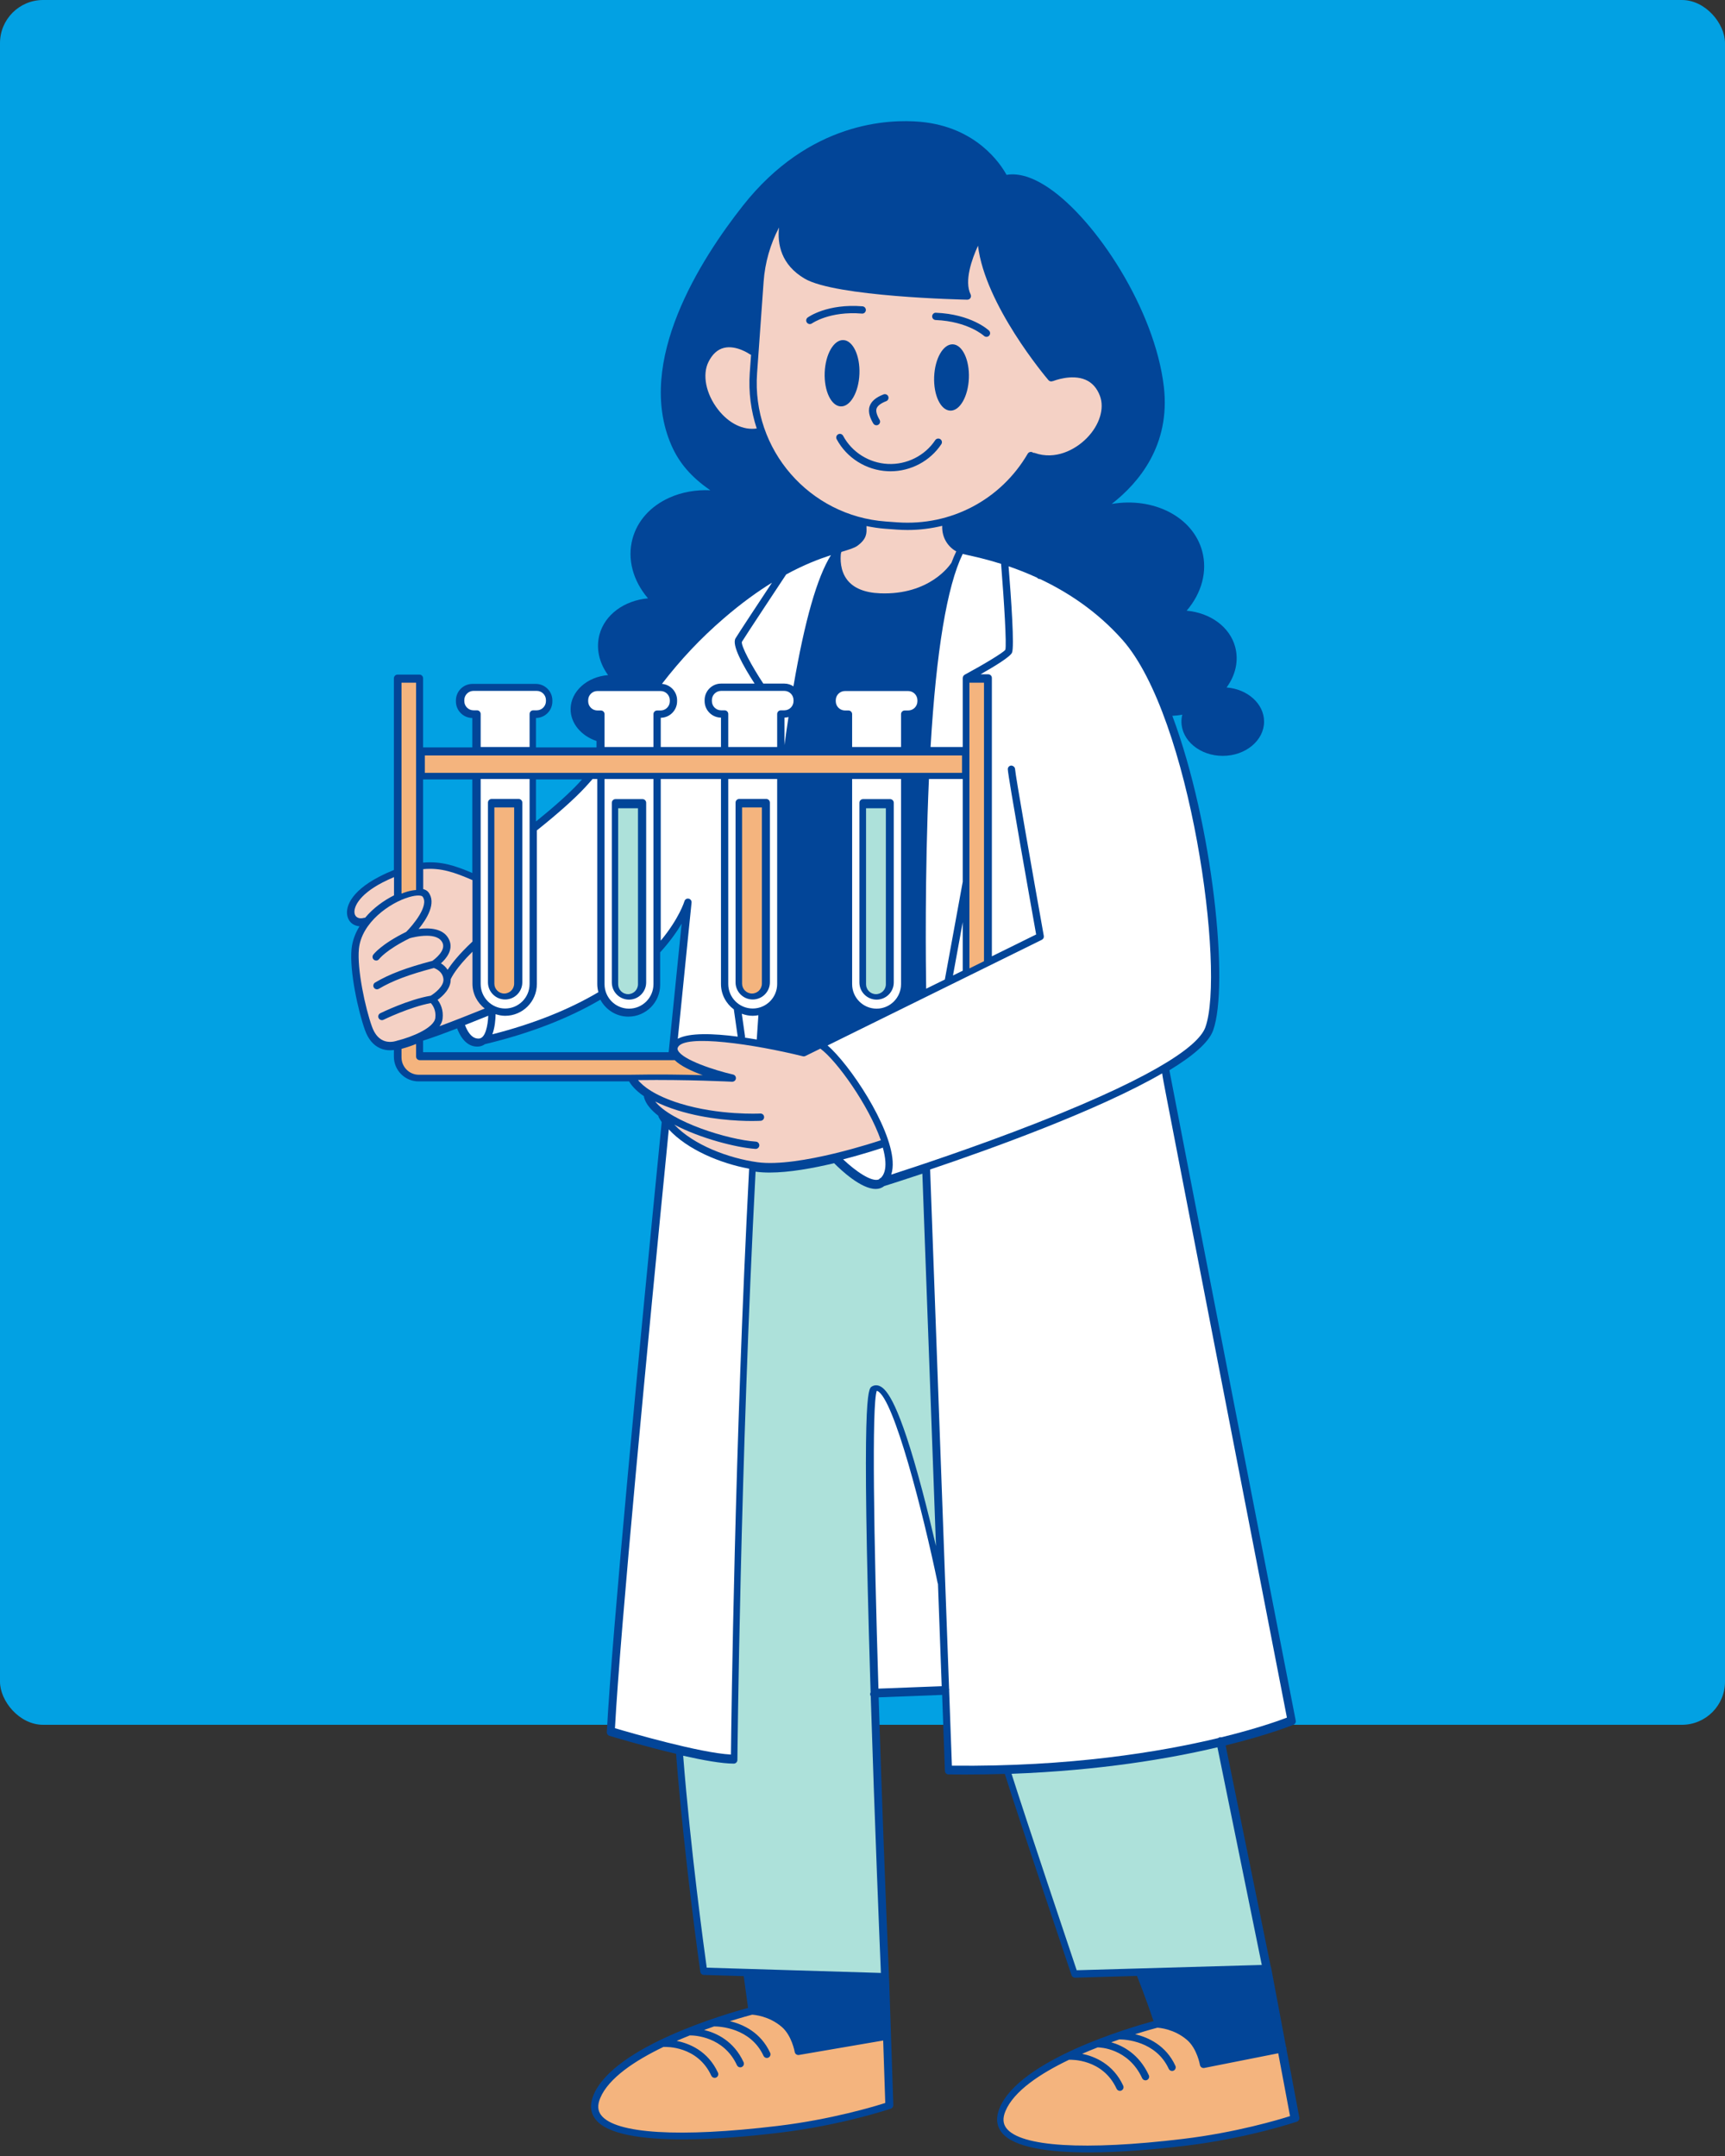 <svg width="400" height="500" viewBox="0 0 400 500" fill="none" xmlns="http://www.w3.org/2000/svg">
<rect x="0" y="0" width="400" height="500" fill="#333333" stroke="none"/>
<rect width="400" height="400" rx="10" fill="#02A1E3"/>
<path d="M87.901 203.336C89.088 202.721 90.237 202.203 91.338 201.76V157.298C91.338 156.829 91.717 156.45 92.186 156.45H97.263C97.731 156.45 98.109 156.829 98.109 157.298V173.332H109.523V166.509C107.422 166.491 105.72 164.777 105.72 162.673V162.442C105.72 160.325 107.44 158.605 109.553 158.605H124.249C126.363 158.605 128.085 160.325 128.085 162.442V162.673C128.085 164.777 126.381 166.491 124.28 166.509V173.332H138.322V171.841C134.723 170.639 132.315 167.719 132.315 164.481C132.315 160.348 136.141 156.942 141.007 156.566C138.896 153.67 138.167 150.326 139.014 147.159C140.253 142.54 144.743 139.263 150.26 138.761C146.759 134.667 145.415 129.634 146.658 124.984C147.781 120.79 150.832 117.389 155.247 115.409C158.133 114.117 161.385 113.55 164.716 113.7C160.285 110.649 157.471 107.364 155.679 103.244C147.258 83.886 162.469 60.123 172.283 47.68C187.676 28.17 206.182 27.596 213.419 28.25C226.467 29.437 232.077 38.121 233.401 40.551C236.23 40.07 239.533 41.097 243.241 43.62C254.157 51.042 267.781 71.781 269.874 89.669C271.458 103.201 264.095 111.962 257.784 116.874C267.485 115.219 276.633 119.848 278.772 127.85C280.018 132.499 278.674 137.533 275.17 141.626C280.69 142.131 285.18 145.406 286.416 150.024C287.263 153.191 286.54 156.535 284.426 159.434C289.294 159.808 293.118 163.214 293.118 167.349C293.118 171.731 288.818 175.294 283.538 175.294C278.255 175.294 273.958 171.731 273.958 167.349C273.958 166.803 274.022 166.267 274.156 165.74C273.389 165.889 272.616 165.966 271.849 166.01C281.272 191.259 285.039 228.505 281.306 238.955C280.294 241.782 276.522 244.951 271.162 248.206C271.991 252.801 300.172 397.559 300.458 399.034C300.535 399.428 300.326 399.819 299.956 399.974C299.832 400.028 294.382 402.278 284.205 404.778L294.657 456.045C294.686 456.107 294.722 456.166 294.735 456.236L298.202 474.667C298.246 474.744 298.287 474.824 298.308 474.917C298.326 475.017 298.321 475.118 298.305 475.213L301.292 491.08C301.372 491.492 301.132 491.901 300.736 492.035C300.623 492.076 289.364 495.887 274.813 497.632C268.533 498.387 260.158 499.167 252.432 499.167C243.225 499.167 234.94 498.057 232.221 494.471C231.04 492.913 230.896 491.029 231.794 488.863C236.454 477.633 262.269 470.128 267.483 468.715C266.919 467.028 265.534 462.992 263.652 458.236L249.299 458.646C249.291 458.646 249.283 458.646 249.275 458.646C248.912 458.646 248.588 458.417 248.472 458.069C248.349 457.706 236.323 421.956 232.999 411.387C230.012 411.48 226.941 411.531 223.777 411.531C222.515 411.531 221.236 411.523 219.946 411.508C219.495 411.503 219.127 411.145 219.112 410.694L218.468 393.069L203.747 393.633C204.421 415.421 205.307 438.793 206.144 458.401C206.146 458.447 206.126 458.491 206.12 458.538C206.136 458.592 206.162 458.643 206.164 458.702L207.148 488.189C207.161 488.562 206.926 488.899 206.574 489.018C206.463 489.059 195.202 492.869 180.65 494.615C174.373 495.369 165.998 496.149 158.272 496.149C149.065 496.149 140.778 495.04 138.059 491.453C136.877 489.896 136.733 488.011 137.632 485.846C142.338 474.508 168.604 466.967 173.465 465.659C173.295 464.413 172.919 461.689 172.458 458.288L163.202 458.01C162.793 457.994 162.448 457.691 162.391 457.284C162.355 457.024 158.674 431.193 156.771 406.729C149.233 404.943 141.828 402.711 141.313 402.554C140.94 402.443 140.695 402.09 140.714 401.701C141.89 378.986 148.275 312.299 153.44 260.221C153.2 259.868 152.968 259.51 152.768 259.142C152.703 259.026 152.678 258.903 152.67 258.777C150.971 257.451 149.745 256.014 149.343 254.49C149.323 254.408 149.325 254.323 149.331 254.24C147.243 252.809 146.29 251.514 145.888 250.788H97.062C93.905 250.788 91.338 248.221 91.338 245.065V243.504C91.066 243.543 90.764 243.571 90.435 243.571C89.734 243.571 88.929 243.453 88.118 243.09C86.552 242.39 85.383 240.984 84.637 238.906C83.051 234.481 81.027 225.243 81.519 220.114C81.707 218.165 82.392 216.397 83.368 214.819C82.147 214.721 81.143 214.059 80.698 212.919C79.82 210.673 81.182 206.819 87.901 203.336ZM158.061 214.208C156.969 216.057 155.36 218.353 153.079 220.861V228.392C153.079 232.459 149.768 235.768 145.7 235.768C142.881 235.768 140.459 234.164 139.215 231.839C131.723 236.229 122.73 239.702 112.445 242.155C112.048 242.444 111.593 242.642 111.047 242.696C110.908 242.711 110.769 242.717 110.637 242.717C107.893 242.717 106.513 239.882 105.998 238.492C103.202 239.576 100.352 240.631 98.109 241.337V244.019H155.054C156.39 230.644 157.469 220.029 158.061 214.208ZM124.28 190.515C128.626 187.003 131.983 183.988 134.246 181.558C134.493 181.293 134.723 181.025 134.965 180.757H124.28V190.515ZM98.109 200.048C102.337 199.675 105.607 200.787 109.523 202.455V180.757H98.109V200.048Z" fill="#024598"/>
<path d="M204.1 137.596C215.605 138.033 220.307 130.977 220.501 130.676C220.529 130.632 220.57 130.607 220.604 130.571C220.969 129.584 221.35 128.692 221.742 127.875C219.88 126.842 218.376 124.768 218.484 121.947C215.896 122.571 213.213 122.911 210.476 122.911C209.654 122.911 208.828 122.882 207.999 122.823L205.318 122.63C203.817 122.525 202.359 122.289 200.923 121.996C200.925 122.122 200.917 122.26 200.923 122.381C200.971 123.589 201.026 124.961 198.832 126.565C198.123 127.081 196.962 127.431 195.201 127.963C195.167 127.973 195.129 127.986 195.095 127.993C195.09 128.122 195.054 128.245 194.99 128.361C194.853 129.62 194.802 132.339 196.445 134.466C197.938 136.404 200.516 137.457 204.1 137.596ZM238.31 105.224C238.544 104.823 239.059 104.687 239.468 104.92C239.507 104.943 239.533 104.982 239.569 105.01C239.69 104.997 239.811 105.005 239.929 105.046C244.696 106.722 249.295 104.36 252.011 101.598C254.967 98.586 256.16 94.739 255.05 91.794C254.37 89.991 253.255 88.744 251.738 88.084C248.468 86.663 244.304 88.338 244.26 88.356C244.196 88.382 244.129 88.385 244.062 88.395C243.964 88.431 243.861 88.451 243.761 88.451C243.519 88.451 243.282 88.351 243.115 88.153C242.466 87.393 228.401 70.682 226.784 56.978C225.347 60.123 223.555 65.17 225.071 68.292C225.2 68.557 225.182 68.871 225.022 69.117C224.863 69.364 224.646 69.485 224.291 69.505C223.047 69.48 193.707 68.817 186.587 64.62C181.123 61.401 180.227 56.636 180.644 52.754C178.618 56.636 177.387 60.9 177.07 65.327L175.553 86.563C174.289 104.26 187.697 119.683 205.442 120.945L208.122 121.138C220.493 122.003 232.06 115.919 238.31 105.224ZM191.233 86.403C191.397 82.156 193.336 78.782 195.559 78.869C197.784 78.954 199.452 82.469 199.287 86.714C199.12 90.962 197.184 94.336 194.961 94.251C192.737 94.164 191.068 90.651 191.233 86.403ZM200.776 71.949C200.737 72.414 200.341 72.766 199.862 72.722C192.397 72.103 188.333 74.968 188.289 74.997C188.14 75.107 187.965 75.159 187.792 75.159C187.53 75.159 187.275 75.038 187.107 74.812C186.835 74.436 186.914 73.91 187.29 73.635C187.471 73.501 191.846 70.376 200.001 71.037C200.467 71.078 200.814 71.484 200.776 71.949ZM205.498 93.036C204.237 93.532 203.487 94.1 203.268 94.727C203.057 95.341 203.284 96.199 203.961 97.358C204.195 97.761 204.062 98.278 203.657 98.512C203.523 98.591 203.377 98.627 203.23 98.627C202.939 98.627 202.656 98.478 202.498 98.208C201.898 97.183 201.157 95.647 201.669 94.174C202.063 93.043 203.111 92.157 204.88 91.466C205.316 91.299 205.805 91.509 205.977 91.944C206.147 92.375 205.934 92.866 205.498 93.036ZM228.166 77.89C228.13 77.857 224.458 74.524 216.96 74.216C216.494 74.198 216.131 73.804 216.149 73.339C216.169 72.871 216.592 72.481 217.029 72.53C225.208 72.864 229.163 76.505 229.325 76.659C229.665 76.98 229.681 77.512 229.361 77.849C229.194 78.026 228.97 78.116 228.746 78.116C228.537 78.116 228.329 78.042 228.166 77.89ZM216.615 87.388C216.78 83.14 218.719 79.766 220.941 79.851C223.163 79.938 224.834 83.451 224.667 87.698C224.502 91.946 222.566 95.32 220.343 95.233C218.119 95.148 216.45 91.635 216.615 87.388ZM206.485 109.297C206.263 109.297 206.039 109.291 205.818 109.279C200.856 109.042 196.331 106.2 194.011 101.86C193.79 101.449 193.947 100.937 194.359 100.716C194.776 100.501 195.286 100.655 195.505 101.066C197.547 104.884 201.53 107.385 205.898 107.593C210.265 107.798 214.47 105.686 216.865 102.081C217.125 101.693 217.65 101.585 218.039 101.844C218.428 102.101 218.536 102.626 218.278 103.014C215.675 106.93 211.205 109.297 206.485 109.297ZM175.473 99.373C172.34 99.827 169.018 98.216 166.487 94.955C163.675 91.329 162.794 86.889 164.298 83.906C165.189 82.13 166.389 81.043 167.859 80.678C170.728 79.966 173.833 82.127 173.864 82.148C173.954 82.212 174.055 82.253 174.158 82.279L173.859 86.445C173.54 90.954 174.14 95.32 175.473 99.373ZM169.757 250.867C170.192 250.872 170.581 250.574 170.64 250.142C170.702 249.708 170.421 249.299 169.991 249.199C165.624 248.194 158.295 245.789 157.219 243.618C157.088 243.356 157.077 243.14 157.186 242.904C158.635 239.727 175.007 242.194 186.175 244.962C186.366 245.011 186.574 244.985 186.752 244.9L190.231 243.191C193.996 245.933 201.453 256.335 204.262 264.463C204.213 264.471 204.162 264.466 204.113 264.484C203.928 264.548 185.256 270.838 175.656 269.533C169.028 268.626 160.85 265.581 156.362 260.819C162.4 264.008 170.756 266.141 175.164 266.442C175.185 266.444 175.203 266.444 175.224 266.444C175.664 266.444 176.035 266.105 176.068 265.658C176.099 265.19 175.746 264.789 175.28 264.756C168.781 264.316 155.638 260.184 151.935 255.454C153.338 256.158 155.033 256.857 157.121 257.504C164.087 259.668 171.034 259.971 174.366 259.971C175.553 259.971 176.282 259.93 176.385 259.925C176.854 259.899 177.209 259.501 177.183 259.033C177.158 258.571 176.792 258.219 176.29 258.239C176.194 258.242 166.77 258.733 157.623 255.893C151.605 254.022 149.012 251.782 147.946 250.487C159.39 250.327 169.651 250.862 169.757 250.867ZM94.872 208.043C96.773 207.491 97.787 207.676 97.983 207.925C99.587 209.971 95.773 214.542 94.195 216.107C88.296 219.021 86.609 221.329 86.539 221.426C86.269 221.807 86.359 222.333 86.74 222.603C86.89 222.709 87.06 222.76 87.23 222.76C87.495 222.76 87.755 222.637 87.92 222.403C87.933 222.387 89.519 220.29 95.016 217.587C95.32 217.5 97.131 217.009 98.946 217.009C100.504 217.009 102.049 217.374 102.621 218.672C103.419 220.481 100.787 222.462 100.259 222.837C94.228 224.415 90.248 225.923 86.98 227.863C86.578 228.102 86.447 228.621 86.686 229.022C86.846 229.287 87.126 229.433 87.412 229.433C87.562 229.433 87.711 229.397 87.847 229.315C90.956 227.468 94.787 226.018 100.604 224.492C101.127 224.672 102.636 225.33 102.821 227.028C102.999 228.686 100.839 230.338 99.865 230.919C94.733 231.785 88.45 234.85 88.182 234.981C87.763 235.187 87.59 235.693 87.799 236.112C87.945 236.41 88.244 236.582 88.556 236.582C88.682 236.582 88.808 236.556 88.929 236.497C88.993 236.464 95.052 233.511 99.901 232.63C100.336 233.103 101.163 234.259 100.944 236.063C100.658 238.414 95.369 240.547 92.104 241.336C92.091 241.339 92.053 241.354 92.014 241.367C91.955 241.382 91.895 241.393 91.841 241.421C91.308 241.578 90.054 241.847 88.816 241.285C87.696 240.778 86.833 239.702 86.254 238.088C84.685 233.725 82.775 224.757 83.228 220.064C83.82 213.938 90.394 209.346 94.872 208.043ZM88.705 204.654C89.622 204.179 90.502 203.778 91.365 203.413V207.643C89.053 208.799 86.563 210.559 84.66 212.846C84.57 212.841 84.479 212.838 84.387 212.864C83.393 213.137 82.587 212.846 82.298 212.104C81.758 210.721 83.017 207.596 88.705 204.654ZM104.503 227.118C104.691 226.674 105.757 224.474 109.553 220.714V228.128C109.553 230.477 110.68 232.548 112.403 233.897L111.692 234.182C108.945 235.284 105.263 236.759 101.925 237.988C102.291 237.456 102.551 236.883 102.626 236.264C102.878 234.195 102.113 232.717 101.472 231.877C102.654 231.019 104.567 229.271 104.503 227.118ZM103.8 224.908C103.354 224.232 102.785 223.734 102.25 223.41C103.499 222.285 105.167 220.247 104.173 217.991C102.955 215.228 99.518 215.12 97.076 215.439C98.943 213.147 101.294 209.405 99.314 206.885C99.046 206.54 98.624 206.335 98.137 206.188V201.565C102.273 201.17 105.481 202.357 109.496 204.081C109.514 204.089 109.535 204.086 109.553 204.094V218.363C106.403 221.311 104.699 223.513 103.8 224.908Z" fill="#F4D1C5"/>
<path d="M212.732 162.628V162.397C212.732 161.216 211.771 160.257 210.593 160.257H195.938C194.76 160.257 193.799 161.216 193.799 162.397V162.628C193.799 163.809 194.76 164.77 195.938 164.77H196.75C197.217 164.77 197.595 165.149 197.595 165.614V173.239H208.939V165.614C208.939 165.149 209.317 164.77 209.781 164.77H210.593C211.771 164.77 212.732 163.809 212.732 162.628ZM180.213 173.242H168.871V165.581C168.871 165.112 168.494 164.734 168.027 164.734H167.215C166.037 164.734 165.076 163.775 165.076 162.595V162.363C165.076 161.183 166.037 160.224 167.215 160.224H181.87C183.048 160.224 184.006 161.183 184.006 162.363V162.595C184.006 163.775 183.048 164.734 181.87 164.734H181.058C180.591 164.734 180.213 165.112 180.213 165.581V173.242ZM181.903 172.794V166.427C182.226 166.424 182.537 166.368 182.838 166.288C182.519 168.399 182.206 170.567 181.903 172.794ZM223.688 156.479C223.653 156.497 223.632 156.528 223.601 156.551C223.552 156.587 223.504 156.621 223.465 156.664C223.429 156.705 223.403 156.752 223.375 156.798C223.35 156.844 223.319 156.888 223.301 156.939C223.28 156.996 223.275 157.055 223.267 157.114C223.262 157.15 223.244 157.186 223.244 157.225V173.242H215.785C217.097 150.994 219.601 135.951 223.231 128.47C223.501 128.535 223.822 128.607 224.225 128.694C225.946 129.072 228.737 129.689 232.134 130.759C232.858 139.67 233.443 149.589 233.12 150.693C232.671 151.354 227.864 154.234 223.688 156.479ZM208.939 180.659H197.595V228.241C197.595 231.374 200.139 233.92 203.267 233.92C206.394 233.92 208.939 231.374 208.939 228.241V180.659ZM207.25 227.84C207.25 230.039 205.462 231.826 203.267 231.826C201.069 231.826 199.282 230.039 199.282 227.84V186.173C199.282 185.704 199.659 185.326 200.126 185.326H206.405C206.872 185.326 207.25 185.704 207.25 186.173V227.84ZM174.978 158.531H167.215C165.107 158.531 163.389 160.249 163.389 162.361V162.595C163.389 164.696 165.089 166.409 167.184 166.424V173.239H153.216V166.46C155.311 166.442 157.008 164.729 157.008 162.628V162.397C157.008 160.391 155.457 158.758 153.493 158.598C157.853 152.94 162.439 148.054 167.86 143.384C171.927 139.876 175.653 137.201 179.009 135.128C176.182 139.405 171.247 146.887 170.558 148.034C169.631 149.582 172.281 154.373 174.978 158.531ZM181.872 158.531H176.998C174.387 154.584 171.801 149.816 172.032 148.849C172.898 147.416 181.436 134.522 182.301 133.218C186.486 130.939 189.973 129.625 192.685 128.74C189.468 133.881 186.61 143.885 183.983 159.172C183.377 158.768 182.653 158.531 181.872 158.531ZM242.04 217.044C239.385 202.171 235.421 179.602 235.38 178.367C235.362 177.907 234.941 177.583 234.519 177.542C234.06 177.549 233.69 177.915 233.69 178.375C233.69 179.779 239.206 210.771 240.266 216.715L229.998 221.778V157.222C229.998 156.754 229.62 156.376 229.153 156.376H227.371C230.434 154.648 234.155 152.393 234.655 151.392C235.269 150.16 234.471 138.752 233.875 131.333C235.929 132.035 238.153 132.901 240.482 133.969C240.623 134.149 240.828 134.272 241.075 134.293C241.103 134.293 241.126 134.282 241.155 134.282C247.423 137.24 254.314 141.661 260.285 148.394C276.123 166.247 284.155 225.209 279.51 238.222C278.21 241.866 270.355 248.684 240.315 260.465C226.115 266.033 212.133 270.644 206.661 272.406C206.952 271.519 207.065 270.48 206.99 269.284C206.474 261 197.027 246.868 191.899 242.453L241.583 217.949C241.92 217.784 242.107 217.414 242.04 217.044ZM223.244 225.111L220.982 226.225L223.244 213.855V225.111ZM223.244 204.558C223.237 204.584 223.221 204.604 223.216 204.633L219.095 227.159L214.763 229.293C214.683 224.378 214.419 203.041 215.405 180.659H223.244V204.558ZM204.71 266.136C205.031 267.298 205.244 268.397 205.306 269.392C205.414 271.135 205.046 272.393 204.253 273.175C204.25 273.175 204.248 273.175 204.248 273.175C204.058 273.234 203.917 273.36 203.814 273.512C202.14 274.234 198.334 271.549 195.507 268.867C200.478 267.592 204.268 266.311 204.61 266.193C204.648 266.18 204.674 266.154 204.71 266.136ZM173.712 271.035C170.363 335.151 169.583 398.8 169.493 406.901C162.295 406.53 146.013 401.798 142.6 400.788C143.846 377.776 150.014 313.163 155.082 261.921C159.46 266.661 167.095 269.811 173.712 271.035ZM117.131 235.576C121.19 235.576 124.49 232.271 124.49 228.208V192.576C129.41 188.647 133.172 185.293 135.665 182.611C136.268 181.963 136.846 181.312 137.408 180.659H138.495V228.241C138.495 228.887 138.602 229.501 138.759 230.098C131.844 234.19 123.578 237.469 114.165 239.871C114.763 238.292 114.902 236.376 114.922 235.198C115.623 235.422 116.355 235.576 117.131 235.576ZM174.544 233.886C177.669 233.886 180.213 231.338 180.213 228.208V180.659H168.871V228.208C168.871 231.338 171.416 233.886 174.544 233.886ZM174.544 231.793C172.346 231.793 170.561 230.003 170.561 227.804V186.137C170.561 185.668 170.938 185.29 171.403 185.29H177.681C178.149 185.29 178.526 185.668 178.526 186.137V227.804C178.526 230.003 176.739 231.793 174.544 231.793ZM215.682 271.218C229.972 266.393 254.787 257.449 269.485 248.923C269.631 249.983 269.97 251.737 270.538 254.679L273.842 271.768C276.58 285.908 280.239 304.761 283.898 323.615C290.638 358.336 297.389 393.057 298.414 398.332C296.696 398.993 291.499 400.875 283.176 402.909C283.061 402.881 282.943 402.873 282.819 402.899C282.678 402.927 282.563 402.997 282.457 403.084C269.143 406.281 248.162 409.778 220.728 409.478L220.091 392.015C220.104 391.954 220.124 391.892 220.122 391.828C220.119 391.766 220.094 391.717 220.078 391.66L215.682 271.218ZM203.457 322.588C207.255 324.255 214.046 350.813 217.433 367.159C217.444 367.219 217.477 367.265 217.5 367.316L218.365 391.048L203.696 391.612C202.622 356.41 202.124 325.752 203.311 322.55C203.349 322.55 203.393 322.56 203.457 322.588ZM136.389 162.628V162.397C136.389 161.216 137.347 160.257 138.525 160.257H153.182C154.361 160.257 155.319 161.216 155.319 162.397V162.628C155.319 163.809 154.361 164.77 153.182 164.77H152.371C151.904 164.77 151.526 165.149 151.526 165.614V173.239H140.182V165.614C140.182 165.149 139.804 164.77 139.337 164.77H138.525C137.347 164.77 136.389 163.809 136.389 162.628ZM151.526 180.659H140.182V228.241C140.182 231.374 142.726 233.92 145.854 233.92C148.981 233.92 151.526 231.374 151.526 228.241V180.659ZM149.836 227.84C149.836 230.039 148.049 231.826 145.854 231.826C143.656 231.826 141.871 230.039 141.871 227.84V186.173C141.871 185.704 142.249 185.326 142.716 185.326H148.994C149.459 185.326 149.836 185.704 149.836 186.173V227.84ZM113.22 235.56C113.125 237.759 112.596 240.701 111.125 240.848C109.253 241.033 108.215 238.791 107.827 237.716C109.525 237.047 111.153 236.391 112.534 235.836L113.22 235.56ZM122.803 228.208V180.659H111.458V228.208C111.458 231.338 114.003 233.886 117.131 233.886C120.258 233.886 122.803 231.338 122.803 228.208ZM121.116 227.804C121.116 230.003 119.329 231.793 117.131 231.793C114.933 231.793 113.148 230.003 113.148 227.804V186.137C113.148 185.668 113.525 185.29 113.993 185.29H120.271C120.738 185.29 121.116 185.668 121.116 186.137V227.804ZM159.684 208.408C159.247 208.32 158.831 208.583 158.711 209.005C158.7 209.046 157.517 212.973 153.216 218.147V180.659H167.184V228.208C167.184 230.623 168.366 232.75 170.163 234.092L171.064 240.406C165.42 239.668 159.856 239.469 157.173 240.899C159.068 221.969 160.362 209.323 160.362 209.323C160.405 208.889 160.113 208.493 159.684 208.408ZM109.802 160.221H124.459C125.638 160.221 126.595 161.18 126.595 162.361V162.595C126.595 163.775 125.638 164.734 124.459 164.734H123.645C123.18 164.734 122.803 165.112 122.803 165.581V173.239H111.458V165.581C111.458 165.112 111.081 164.734 110.616 164.734H109.802C108.623 164.734 107.666 163.775 107.666 162.595V162.361C107.666 161.18 108.623 160.221 109.802 160.221ZM172.754 240.298L172.012 235.098C172.805 235.393 173.65 235.576 174.544 235.576C174.993 235.576 175.43 235.519 175.858 235.442C175.727 237.314 175.602 239.192 175.476 241.077C174.574 240.923 173.658 240.773 172.733 240.637C172.762 240.529 172.769 240.413 172.754 240.298Z" fill="white"/>
<path d="M228.173 158.32H224.791V224.584L228.173 222.916V158.32ZM153.861 474.695C153.928 474.703 153.987 474.721 154.061 474.713C154.357 474.695 161.733 474.41 164.947 481.385C165.091 481.694 165.397 481.874 165.716 481.874C165.834 481.874 165.955 481.851 166.07 481.797C166.492 481.601 166.677 481.099 166.484 480.674C164.146 475.607 159.809 473.885 156.906 473.306C157.933 472.86 158.961 472.433 159.973 472.029C159.994 472.031 160.009 472.039 160.027 472.039C160.043 472.039 160.068 472.037 160.12 472.039C160.952 472.039 167.799 472.248 170.888 478.947C171.029 479.256 171.335 479.439 171.653 479.439C171.772 479.439 171.892 479.413 172.008 479.359C172.432 479.164 172.617 478.662 172.422 478.237C170.15 473.311 166.127 471.465 163.272 470.773C164.066 470.482 164.84 470.207 165.587 469.949C166.89 469.944 174.063 470.292 177.049 476.773C177.193 477.081 177.498 477.262 177.817 477.262C177.935 477.262 178.056 477.238 178.172 477.184C178.593 476.989 178.778 476.487 178.583 476.062C176.401 471.326 172.324 469.47 169.259 468.737C171.98 467.88 173.909 467.36 174.4 467.231C174.896 467.257 178.3 467.52 181.26 470.047C183.613 472.052 184.276 475.838 184.284 475.877C184.323 476.098 184.446 476.296 184.628 476.425C184.772 476.525 184.944 476.582 185.116 476.582C185.165 476.582 185.212 476.577 185.26 476.569L204.795 473.218L205.278 487.701C202.796 488.496 192.799 491.526 180.345 493.024C157.586 495.76 142.661 494.844 139.388 490.522C138.587 489.462 138.517 488.175 139.175 486.584C141.102 481.933 147.232 477.879 153.861 474.695ZM174.374 230.411C173.108 230.411 172.077 229.381 172.077 228.112V187.255H176.671V228.112C176.671 229.381 175.641 230.411 174.374 230.411ZM116.927 230.411C115.661 230.411 114.633 229.381 114.633 228.112V187.255H119.224V228.112C119.224 229.381 118.194 230.411 116.927 230.411ZM96.484 245.02C96.484 245.486 96.861 245.864 97.329 245.864H156.356C156.384 245.864 156.41 245.851 156.438 245.849C157.846 247.231 160.431 248.428 162.956 249.344C158.599 249.221 152.597 249.12 146.366 249.244C146.359 249.244 146.354 249.249 146.348 249.249H97.128C94.911 249.249 93.105 247.442 93.105 245.221V243.239C93.778 243.061 95.058 242.688 96.484 242.109V245.02ZM96.484 158.32V206.402C95.867 206.451 95.201 206.554 94.444 206.775C94.022 206.899 93.57 207.061 93.105 207.241V158.32H96.484ZM247.913 477.673C247.954 477.676 247.992 477.691 248.036 477.686C248.349 477.681 255.703 477.424 258.917 484.401C259.061 484.71 259.366 484.89 259.685 484.89C259.803 484.89 259.924 484.867 260.037 484.813C260.461 484.618 260.646 484.116 260.451 483.691C258.126 478.649 253.83 476.899 250.931 476.299C252.154 475.766 253.372 475.269 254.57 474.801C254.603 474.806 254.634 474.822 254.667 474.822C254.952 474.827 261.627 474.966 264.854 481.964C264.996 482.273 265.302 482.453 265.623 482.453C265.741 482.453 265.859 482.43 265.975 482.376C266.399 482.18 266.584 481.678 266.388 481.254C264.117 476.327 260.33 474.394 257.676 473.63C258.318 473.398 258.948 473.174 259.557 472.966C260.862 472.956 268.03 473.308 271.018 479.789C271.16 480.095 271.465 480.278 271.786 480.278C271.905 480.278 272.023 480.255 272.138 480.201C272.562 480.005 272.747 479.501 272.552 479.079C270.368 474.34 266.278 472.487 263.213 471.759C265.941 470.896 267.876 470.376 268.367 470.248C268.865 470.274 272.267 470.536 275.227 473.061C277.583 475.069 278.246 478.855 278.251 478.893C278.289 479.117 278.418 479.318 278.605 479.447C278.747 479.547 278.914 479.599 279.086 479.599C279.14 479.599 279.194 479.593 279.248 479.581L296.403 476.178L299.142 490.749C296.498 491.59 286.601 494.563 274.309 496.038C251.553 498.774 236.628 497.86 233.355 493.536C232.553 492.478 232.484 491.191 233.144 489.601C235.079 484.929 241.253 480.862 247.913 477.673ZM98.513 175.197H223.085V179.235H98.511V175.197H98.513Z" fill="#F4B47E"/>
<path d="M205.417 228.259V187.442H200.823V228.259C200.823 229.524 201.854 230.556 203.121 230.556C204.389 230.556 205.417 229.524 205.417 228.259ZM292.589 455.693L249.668 456.92C248.105 452.263 237.813 421.633 234.564 411.363C255.103 410.605 271.238 407.838 282.303 405.22L292.589 455.693ZM147.937 187.442V228.259C147.937 229.524 146.906 230.556 145.638 230.556C144.371 230.556 143.34 229.524 143.34 228.259V187.442H147.937ZM170.99 408.167C170.995 407.488 171.648 339.899 175.206 271.72C175.23 271.725 175.255 271.73 175.278 271.733C176.266 271.869 177.335 271.928 178.461 271.928C183.066 271.928 188.621 270.907 193.419 269.758C195.02 271.373 199.656 275.734 203.06 275.734C203.78 275.734 204.44 275.536 205.011 275.075C206.186 274.705 209.4 273.69 213.881 272.193L217.038 358.541C216.164 354.766 215.05 350.156 213.816 345.509C208.492 325.466 205.659 322.177 203.99 321.444C203.363 321.172 202.733 321.205 202.17 321.544C201.268 322.084 199.756 322.992 201.839 391.086C201.854 391.549 201.867 392.014 201.882 392.477C201.808 392.611 201.754 392.757 201.759 392.922C201.767 393.081 201.828 393.22 201.908 393.344C202.831 422.932 204.037 452.088 204.265 457.547L173.641 456.619L172.543 456.585L163.879 456.323C163.283 452.055 160.149 429.136 158.416 407.175C162.969 408.206 167.378 409.003 170.142 409.003C170.607 409.003 170.985 408.63 170.99 408.167Z" fill="#ADE1DA"/>
</svg>

